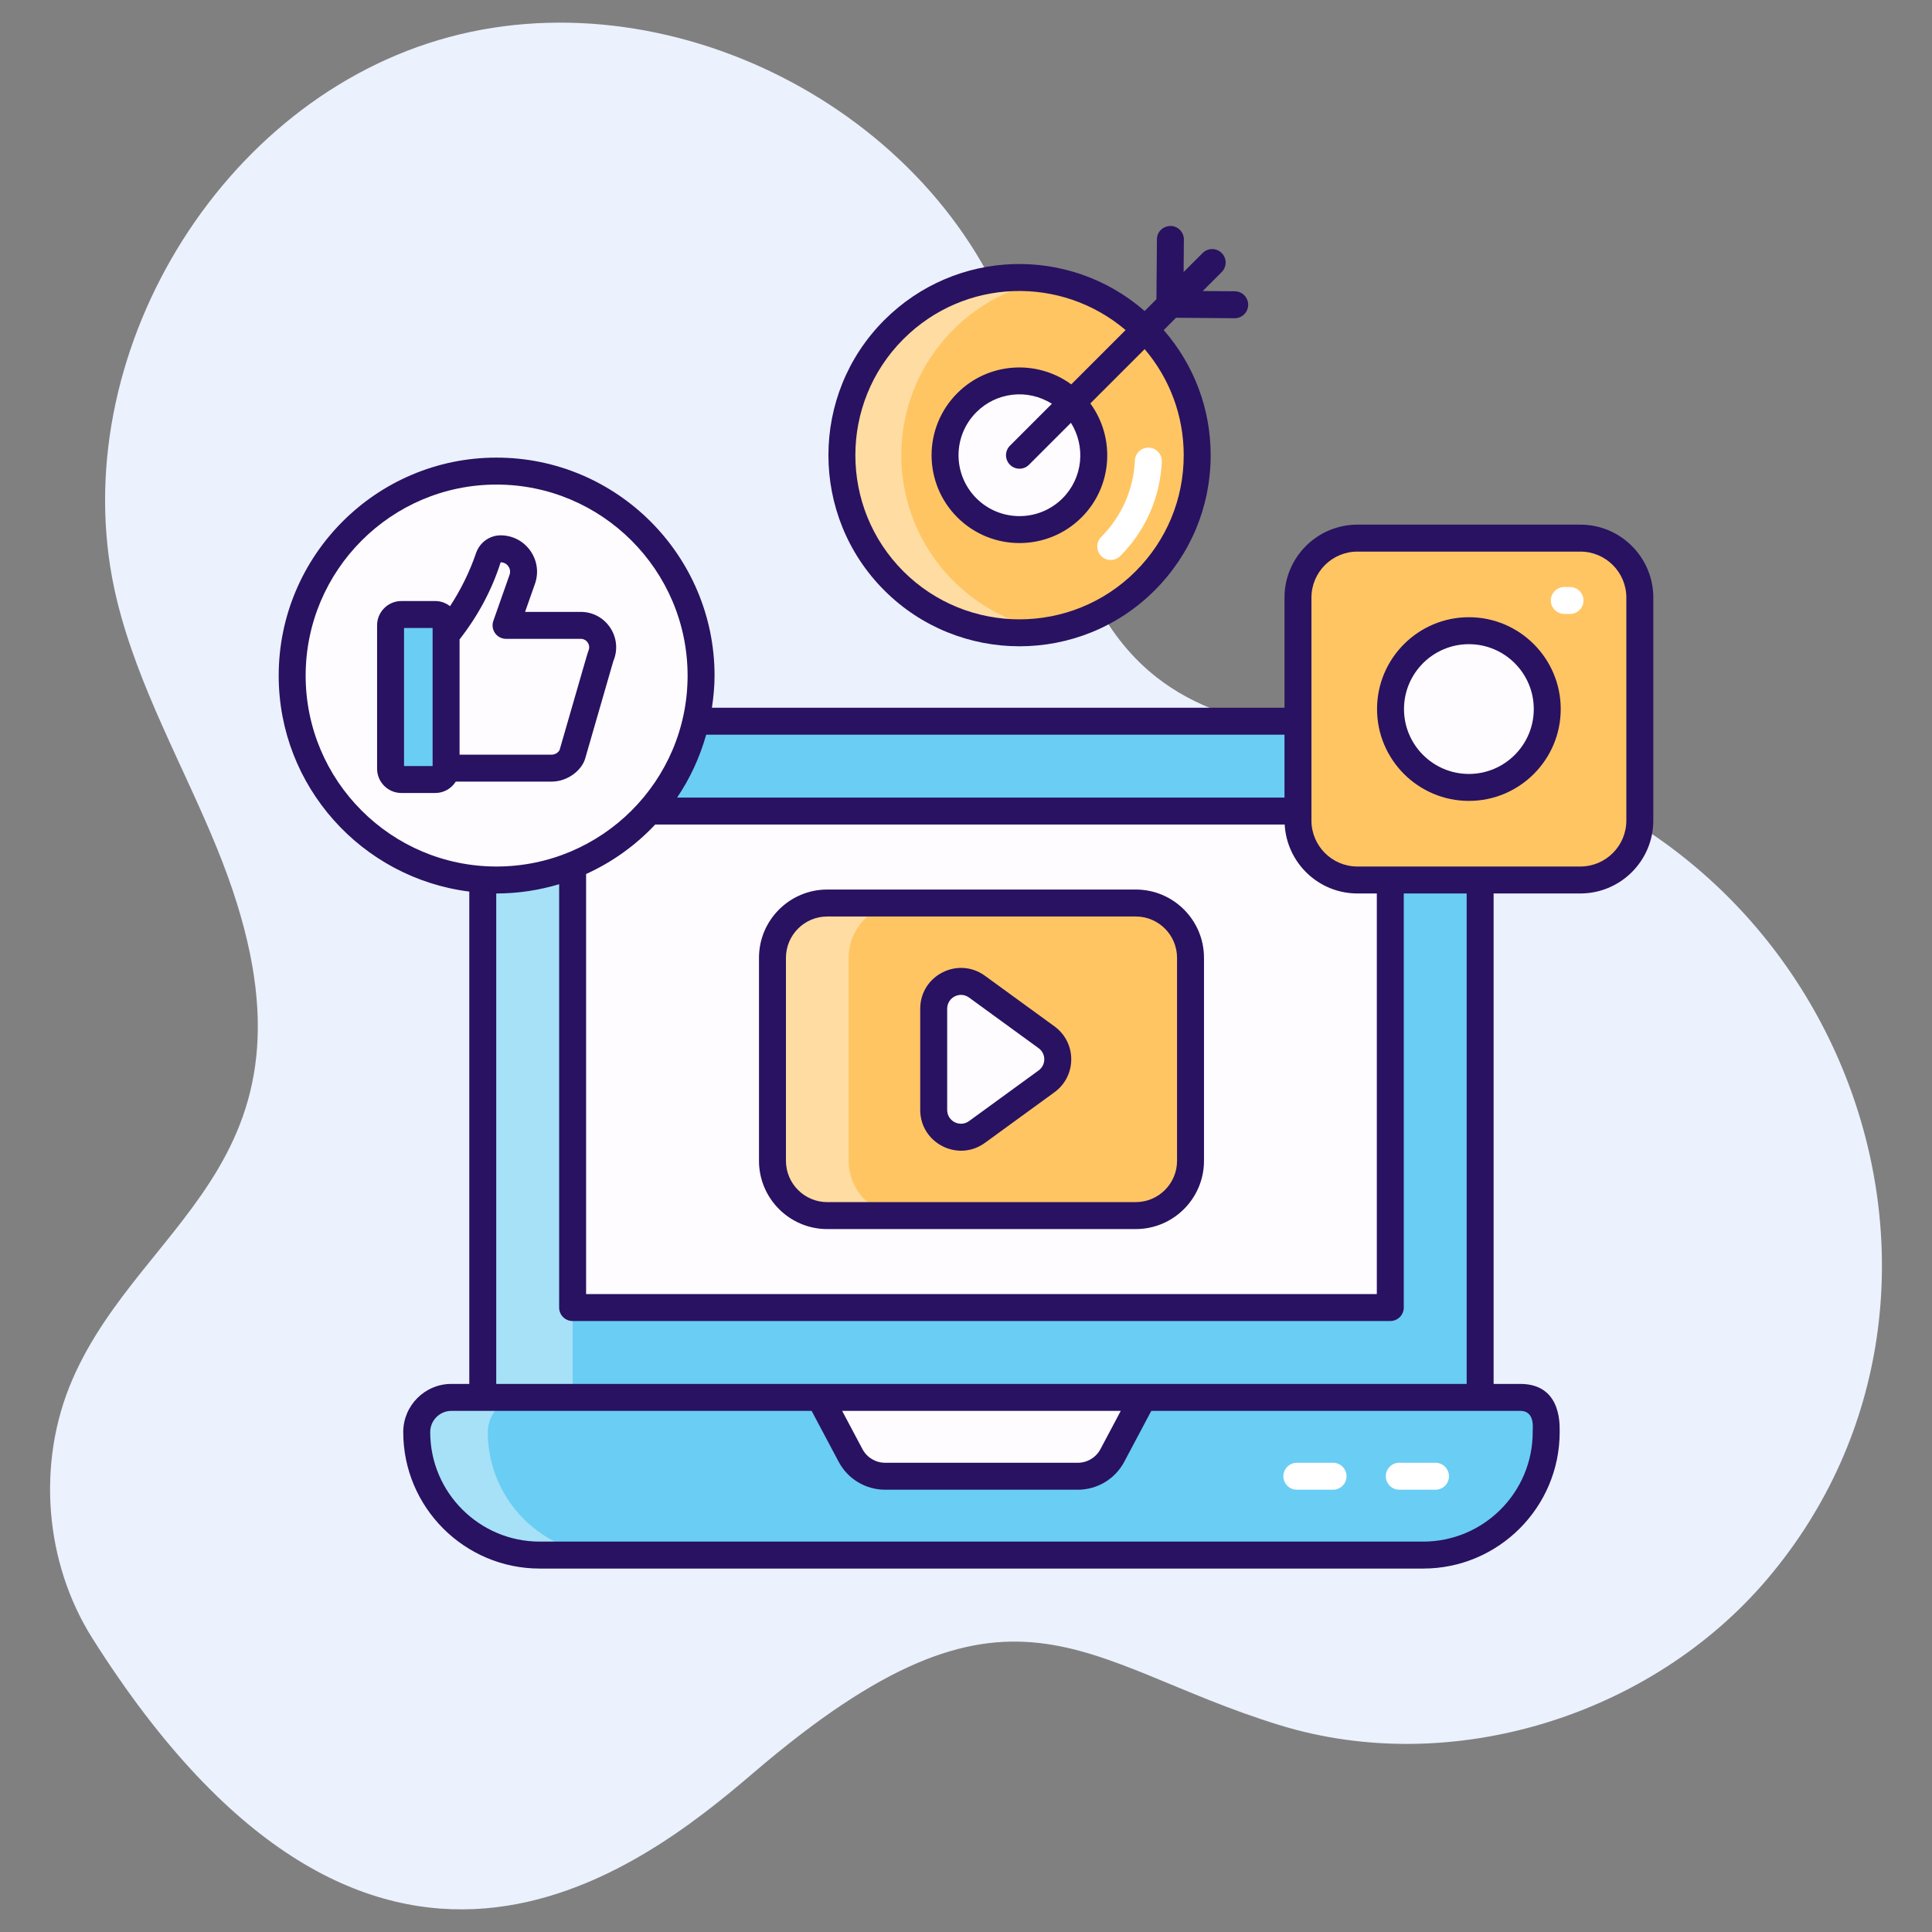 <svg xmlns="http://www.w3.org/2000/svg" viewBox="0 0 512 512"><rect x="0" y="0" width="512" height="512" fill="#808080" stroke="none"/><g id="_x31_5_Video_Marketing"><g><path d="m199.702 469.791c68.537-58.644 86.312-28.892 139.514-12.58 45.53 13.96 98.429-2.491 129.201-38.835 64.927-76.683 20.712-200.788-86.392-219.739-25.947-4.591-54.927-2.911-75.62-19.225-26.304-20.737-26.479-59.605-37.65-91.182-20.989-59.327-92.204-95.568-152.52-77.619s-100.128 87.232-85.264 148.382c5.594 23.012 17.596 43.866 26.531 65.798 33.404 81.997-19.432 96.932-38.394 140.974-9.409 21.852-7.333 48.284 5.371 68.4 74.256 117.576 145.107 61.395 175.223 35.626z" fill="#ebf1fd"></path><path d="m392.254 370.323v-161.841c0-9.588-7.772-17.36-17.36-17.36h-229.595c-9.588 0-17.36 7.772-17.36 17.36v161.841z" fill="#6acdf3"></path><path d="m169.107 191.12c-9.579 0-17.345 7.767-17.345 17.378v161.836h-23.817v-161.836c0-9.611 7.766-17.378 17.345-17.378z" fill="#fff" opacity=".4"></path><path d="m151.751 214.932h216.692v131.577h-216.692z" fill="#fffcff"></path><path d="m409.756 377.198v2.322c0 18.001-14.592 32.593-32.593 32.593h-234.133c-18.001 0-32.593-14.592-32.593-32.593 0-5.08 4.118-9.197 9.197-9.197h283.246c3.798 0 6.876 3.078 6.876 6.875z" fill="#6acdf3"></path><path d="m161.858 412.112h-18.834c-17.993 0-32.587-14.595-32.587-32.587 0-2.524 1.036-4.854 2.686-6.505 1.65-1.65 3.98-2.686 6.505-2.686h18.834c-2.524 0-4.854 1.036-6.505 2.686-1.65 1.65-2.686 3.98-2.686 6.505 0 17.992 14.595 32.587 32.587 32.587z" fill="#fff" opacity=".4"></path><path d="m302.958 370.323-8.172 15.383c-1.802 3.392-5.329 5.512-9.169 5.512h-51.04c-3.841 0-7.368-2.12-9.17-5.512l-8.172-15.383z" fill="#fffcff"></path><g><path d="m353.272 394.789h-9.595c-1.974 0-3.571-1.599-3.571-3.571s1.597-3.571 3.571-3.571h9.595c1.974 0 3.571 1.599 3.571 3.571.001 1.972-1.597 3.571-3.571 3.571z" fill="#fff"></path></g><g><path d="m380.417 394.789h-9.595c-1.974 0-3.571-1.599-3.571-3.571s1.597-3.571 3.571-3.571h9.595c1.974 0 3.571 1.599 3.571 3.571.001 1.972-1.597 3.571-3.571 3.571z" fill="#fff"></path></g><path d="m315.501 253.826v53.803c0 8.018-6.5 14.518-14.518 14.518h-81.753c-8.018 0-14.518-6.5-14.518-14.518v-53.803c0-8.018 6.5-14.518 14.518-14.518h81.753c8.018 0 14.518 6.5 14.518 14.518z" fill="#ffc563"></path><path d="m239.418 322.134h-20.208c-7.991 0-14.518-6.485-14.518-14.518v-53.804c0-7.991 6.527-14.518 14.518-14.518h20.208c-7.991 0-14.518 6.527-14.518 14.518v53.804c0 8.033 6.526 14.518 14.518 14.518z" fill="#fff" opacity=".4"></path><path d="m247.439 267.32v26.815c0 5.907 6.703 9.319 11.479 5.843l18.422-13.408c3.965-2.886 3.965-8.8 0-11.686l-18.422-13.408c-4.776-3.475-11.479-.063-11.479 5.844z" fill="#fffcff"></path><path d="m185.791 179.06c0 29.874-24.273 54.147-54.216 54.147-29.874 0-54.146-24.273-54.146-54.147 0-29.943 24.273-54.216 54.146-54.216 29.943 0 54.216 24.272 54.216 54.216z" fill="#fffcff"></path><path d="m118.216 203.562v-35.366c5.125-6.303 8.825-13.157 11.327-20.477.462-1.351 1.701-2.278 3.129-2.278 4.187 0 7.117 4.138 5.727 8.087l-4.294 12.2h19.799c4.24 0 7.05 4.399 5.266 8.246l-7.544 26.119c-.981 2.115-3.101 3.469-5.432 3.469z" fill="#fffcff"></path><path d="m118.216 165.717v37.993c0 1.584-1.284 2.867-2.867 2.867h-8.979c-1.584 0-2.867-1.284-2.867-2.867v-37.993c0-1.584 1.284-2.867 2.867-2.867h8.979c1.584 0 2.867 1.284 2.867 2.867z" fill="#6acdf3"></path><ellipse cx="270.173" cy="120.64" fill="#ffc563" rx="47.086" ry="47.086" transform="matrix(.723 -.691 .691 .723 -8.542 219.966)"></ellipse><path d="m252.653 153.946c7.191 7.19 16.108 11.546 25.412 13.118-14.51 2.474-29.973-1.907-41.184-13.118-18.401-18.401-18.401-48.194 0-66.596 11.211-11.211 26.674-15.592 41.184-13.118-9.304 1.572-18.221 5.928-25.412 13.118-18.401 18.402-18.401 48.194 0 66.596z" fill="#fff" opacity=".4"></path><ellipse cx="270.173" cy="120.641" fill="#fffcff" rx="19.716" ry="19.716" transform="matrix(.723 -.691 .691 .723 -8.542 219.966)"></ellipse><g><path d="m294.354 148.394c-.914 0-1.828-.349-2.525-1.046-1.395-1.395-1.395-3.655 0-5.05 5.409-5.409 8.58-12.605 8.925-20.26.087-1.915 1.667-3.409 3.564-3.409.056 0 .112.002.164.003 1.971.089 3.498 1.76 3.408 3.73-.429 9.441-4.339 18.314-11.011 24.986-.697.697-1.611 1.046-2.525 1.046z" fill="#fff"></path></g><path d="m434.571 158.367v59.08c0 8.703-7.056 15.759-15.759 15.759h-59.08c-8.703 0-15.759-7.056-15.759-15.759v-59.08c0-8.703 7.056-15.759 15.759-15.759h59.08c8.704 0 15.759 7.056 15.759 15.759z" fill="#ffc563"></path><ellipse cx="389.272" cy="187.907" fill="#fffcff" rx="20.767" ry="20.767" transform="matrix(.23 -.973 .973 .23 116.956 523.594)"></ellipse><g><path d="m416.072 162.704h-1.507c-1.974 0-3.571-1.599-3.571-3.571s1.597-3.571 3.571-3.571h1.507c1.974 0 3.571 1.599 3.571 3.571.001 1.972-1.597 3.571-3.571 3.571z" fill="#fff"></path></g><g fill="#281261"><path d="m300.984 235.737h-81.756c-9.975 0-18.087 8.114-18.087 18.089v53.803c0 9.975 8.112 18.089 18.087 18.089h81.756c9.975 0 18.087-8.114 18.087-18.089v-53.803c.001-9.975-8.112-18.089-18.087-18.089zm10.945 71.892c0 6.035-4.911 10.946-10.944 10.946h-81.756c-6.034 0-10.944-4.911-10.944-10.946v-53.803c0-6.036 4.911-10.946 10.944-10.946h81.756c6.034 0 10.944 4.911 10.944 10.946z"></path><path d="m279.444 271.997-18.422-13.407c-7.13-5.195-17.153-.092-17.153 8.73v26.815c0 8.801 9.997 13.933 17.153 8.732l18.422-13.409c5.923-4.316 5.937-13.135 0-17.461zm-4.206 11.686-18.419 13.409c-2.418 1.763-5.807.04-5.807-2.956v-26.816c0-2.992 3.39-4.722 5.804-2.954l18.422 13.407c2.004 1.453 2.018 4.446 0 5.91z"></path><path d="m146.196 207.134c4.272 0 7.953-3.02 8.862-6.049l7.478-25.886c2.624-6.164-1.902-13.042-8.632-13.042h-14.753l2.619-7.445c2.203-6.264-2.455-12.842-9.096-12.842-2.93 0-5.549 1.885-6.512 4.694-1.711 5.006-4.041 9.708-6.895 14.08-1.089-.843-2.437-1.365-3.917-1.365h-8.981c-3.55 0-6.438 2.888-6.438 6.438v37.994c0 3.551 2.888 6.438 6.438 6.438h8.981c2.29 0 4.29-1.21 5.432-3.015zm-13.522-58.121c1.718 0 2.932 1.693 2.358 3.329l-4.293 12.2c-.384 1.093-.216 2.304.453 3.251.67.945 1.758 1.507 2.916 1.507h19.796c1.631 0 2.713 1.691 2.026 3.172-.181.391-1.593 5.406-7.642 26.31-.429.741-1.228 1.21-2.093 1.21h-24.407v-30.545c4.831-6.173 8.563-13.08 10.886-20.434zm-25.6 17.409h7.572v1.773 34.811h-7.572z"></path><path d="m310.196 59.879c-2.058.063-3.585 1.569-3.599 3.544l-.126 15.872-3.125 3.125c-20.076-17.477-50.142-16.452-68.99 2.4-19.754 19.751-19.754 51.889-.003 71.641 19.751 19.747 51.893 19.752 71.641 0 9.574-9.574 14.847-22.295 14.847-35.821 0-12.326-4.422-23.955-12.444-33.171l3.258-3.258 15.527.123h.028c1.96 0 3.557-1.58 3.571-3.544.014-1.972-1.569-3.584-3.544-3.599l-8.495-.068 5.021-5.021c1.395-1.395 1.395-3.655 0-5.05s-3.655-1.395-5.05 0l-5.042 5.042.068-8.617c.014-1.971-1.569-3.582-3.543-3.598zm3.501 60.761c0 11.618-4.531 22.546-12.755 30.77-16.964 16.964-44.57 16.964-61.541 0-16.964-16.968-16.964-44.575.003-61.541 16.278-16.278 41.887-16.864 58.89-2.4l-14.394 14.395c-9.105-6.663-21.977-5.908-30.192 2.311-9.107 9.103-9.108 23.828 0 32.933 9.08 9.077 23.849 9.079 32.931 0 8.218-8.219 8.97-21.089 2.311-30.193l14.395-14.395c6.684 7.856 10.352 17.702 10.352 28.12zm-32.108 11.417c-6.292 6.292-16.539 6.292-22.831 0-6.315-6.315-6.315-16.517 0-22.832 5.22-5.223 13.476-6.33 20.003-2.222l-11.113 11.112c-1.395 1.395-1.395 3.655 0 5.05s3.655 1.395 5.05 0l11.112-11.112c3.926 6.236 3.204 14.579-2.221 20.004z"></path><path d="m438.143 158.367c0-10.658-8.67-19.331-19.329-19.331h-59.082c-10.658 0-19.329 8.672-19.329 19.331v29.184h-151.737c.413-2.779.697-5.599.697-8.491 0-31.864-25.924-57.788-57.788-57.788-31.825 0-57.718 25.924-57.718 57.788 0 29.379 22.081 53.652 50.509 57.218v130.474h-4.733c-7.042 0-12.769 5.729-12.769 12.769 0 19.941 16.225 36.164 36.164 36.164h234.134c19.939 0 36.164-16.223 36.164-36.164-.131-.357 1.263-12.769-10.446-12.769h-7.056v-129.974h22.988c10.658 0 19.329-8.672 19.329-19.331v-59.08zm-78.411 78.411h5.141v106.161h-209.55v-111.319c6.954-3.147 13.16-7.626 18.323-13.116h166.81c.554 10.166 8.974 18.274 19.276 18.274zm-19.329-42.085v16.668h-160.963c3.421-5.041 6.015-10.667 7.71-16.668zm-259.403-15.633c0-27.926 22.688-50.645 50.575-50.645 27.926 0 50.645 22.719 50.645 50.645 0 27.888-22.719 50.575-50.645 50.575-27.888 0-50.575-22.687-50.575-50.575zm325.185 200.46c0 16.002-13.02 29.021-29.021 29.021h-234.135c-16.002 0-29.021-13.02-29.021-29.021 0-3.102 2.525-5.626 5.626-5.626h95.455l7.165 13.487c2.427 4.569 7.15 7.408 12.326 7.408h51.039c5.172 0 9.895-2.839 12.322-7.408l7.165-13.487h97.777c4.21 0 3.194 5.217 3.302 5.626zm-183.008-5.626h73.839l-5.382 10.135c-1.186 2.23-3.491 3.617-6.016 3.617h-51.039c-2.525 0-4.834-1.386-6.02-3.617zm165.506-7.142c-92.638 0-166.266 0-257.174 0v-129.977c.022 0 .044.003.066.003 5.773 0 11.341-.874 16.605-2.455v112.187c0 1.972 1.597 3.571 3.571 3.571h216.692c1.974 0 3.571-1.599 3.571-3.571v-109.732h16.668v129.974zm42.317-149.305c0 6.721-5.465 12.188-12.186 12.188h-59.082c-6.721 0-12.186-5.467-12.186-12.188v-59.08c0-6.721 5.465-12.188 12.186-12.188h59.082c6.721 0 12.186 5.467 12.186 12.188z"></path><path d="m389.273 163.569c-13.421 0-24.341 10.918-24.341 24.339 0 13.419 10.92 24.337 24.341 24.337s24.337-10.918 24.337-24.337c0-13.421-10.917-24.339-24.337-24.339zm0 41.534c-9.483 0-17.198-7.713-17.198-17.194s7.715-17.196 17.198-17.196c9.48 0 17.194 7.715 17.194 17.196 0 9.48-7.715 17.194-17.194 17.194z"></path></g></g></g><g id="Layer_1"></g></svg>